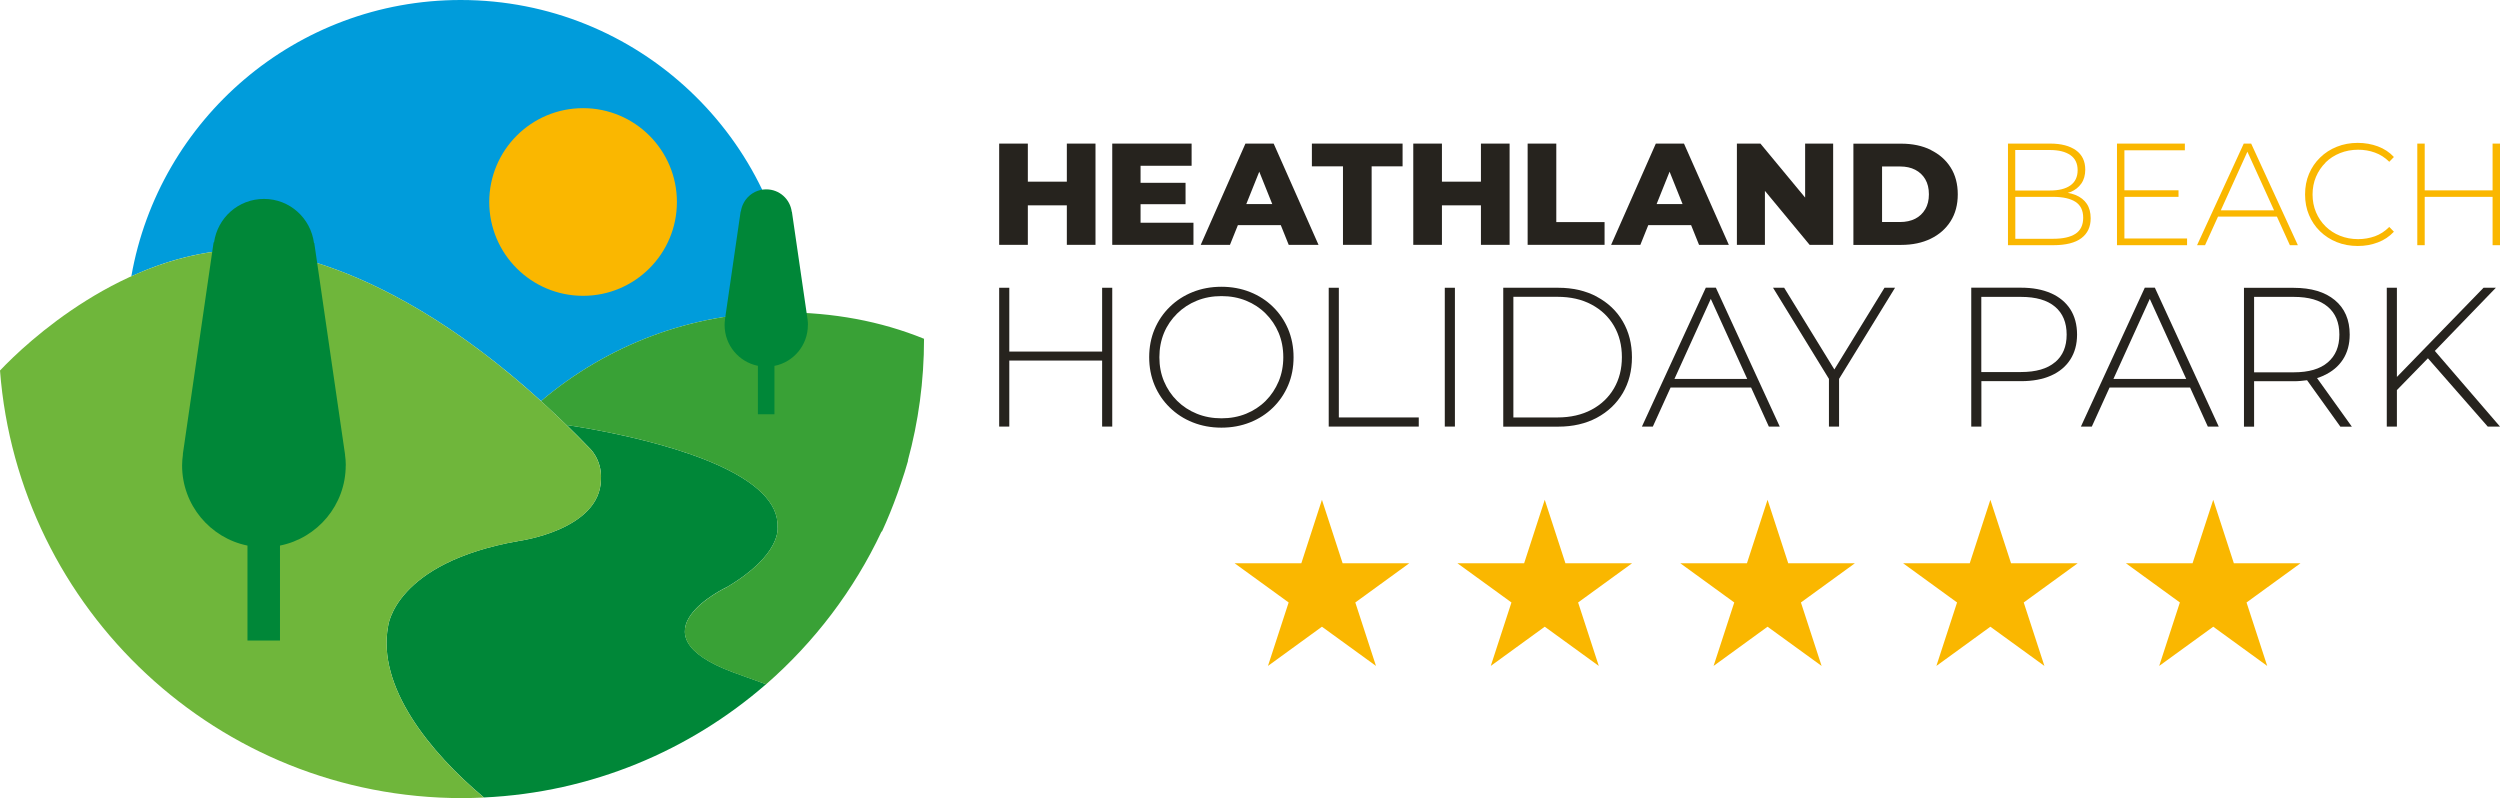 <?xml version="1.0" encoding="UTF-8"?>
<svg id="Laag_1" data-name="Laag 1" xmlns="http://www.w3.org/2000/svg" viewBox="0 0 350.64 111.94">
  <defs>
    <style>
      .cls-1 {
        fill: #26231e;
      }

      .cls-2 {
        fill: #39a136;
      }

      .cls-3 {
        fill: #008738;
      }

      .cls-4, .cls-5 {
        fill: #fab700;
      }

      .cls-5 {
        fill-rule: evenodd;
      }

      .cls-6 {
        fill: #009cdb;
      }

      .cls-7 {
        fill: #6fb63b;
      }
    </style>
  </defs>
  <polyline class="cls-5" points="185.41 70.1 188.31 79 197.66 79 190.09 84.5 192.99 93.4 185.41 87.9 177.84 93.4 180.74 84.5 173.16 79 182.52 79 185.41 70.1"/>
  <polyline class="cls-5" points="216.66 70.1 219.56 79 228.91 79 221.34 84.5 224.24 93.4 216.66 87.9 209.09 93.4 211.99 84.5 204.41 79 213.77 79 216.66 70.1"/>
  <polyline class="cls-5" points="247.91 70.1 250.81 79 260.16 79 252.59 84.5 255.49 93.4 247.91 87.9 240.34 93.4 243.24 84.5 235.67 79 245.02 79 247.91 70.1"/>
  <polyline class="cls-5" points="279.16 70.1 282.06 79 291.41 79 283.84 84.5 286.74 93.4 279.16 87.9 271.59 93.4 274.49 84.5 266.92 79 276.27 79 279.16 70.1"/>
  <polyline class="cls-5" points="310.42 70.1 313.31 79 322.66 79 315.09 84.5 317.99 93.4 310.42 87.9 302.84 93.4 305.74 84.5 298.17 79 307.52 79 310.42 70.1"/>
  <path class="cls-6" d="M75.89,56.25c9.14-7.75,20.97-12.44,33.9-12.44.55,0,1.09.02,1.63.04C109.83,19.37,89.49,0,64.61,0,41.49,0,22.29,16.73,18.42,38.75c4.66-2.12,9.94-3.64,15.57-3.76,0,0,17.55-.85,41.9,21.26"/>
  <path class="cls-4" d="M68.62,28.33c0,7.27,5.89,13.16,13.16,13.16s13.16-5.89,13.16-13.16-5.89-13.16-13.16-13.16-13.16,5.89-13.16,13.16"/>
  <path class="cls-3" d="M101.91,82.37c7.8-4.6,7.15-8.44,7.15-8.44.08-1.77-.75-3.36-2.17-4.77-6.03-6-22.87-8.87-27.43-9.56,1.04,1.01,2.09,2.06,3.14,3.16,0,0,1.86,1.6,1.69,4.51-.14,7.08-11.53,8.6-11.53,8.6-17.49,3.08-18.33,11.99-18.33,11.99-1.56,8.42,5.78,17.57,13.44,23.99,15.12-.7,28.88-6.58,39.58-15.89-1.52-.54-3.05-1.09-4.57-1.65-14.77-5.46-.97-11.95-.97-11.95"/>
  <path class="cls-7" d="M82.6,62.78c-1.06-1.1-2.11-2.15-3.14-3.16-26.19-25.57-45.47-24.63-45.47-24.63-16.72.36-30.28,13.05-33.99,16.98,2.58,33.55,30.6,59.97,64.81,59.97,1.03,0,2.05-.03,3.06-.08-7.66-6.42-14.99-15.57-13.44-23.99,0,0,.84-8.91,18.33-11.99,0,0,11.39-1.52,11.53-8.6.17-2.9-1.69-4.51-1.69-4.51"/>
  <path class="cls-3" d="M48.5,65.28c0-.51-.04-1.01-.11-1.5h.01l-4.32-29.69h-.04c-.46-3.49-3.4-6.19-7.01-6.19s-6.51,2.65-7.01,6.09c-.01,0-.05,0-.06,0l-4.32,29.74h.02c-.07.51-.12,1.03-.12,1.55,0,5.55,3.94,10.18,9.17,11.24v13.32h4.56v-13.32c5.26-1.05,9.22-5.69,9.22-11.25"/>
  <path class="cls-2" d="M129.61,47.52c-6.11-2.49-12.82-3.71-19.83-3.71-12.93,0-24.75,4.69-33.9,12.44,1.17,1.07,2.37,2.19,3.57,3.36,4.56.68,21.4,3.55,27.43,9.56,1.42,1.41,2.25,3,2.17,4.77,0,0,.65,3.83-7.15,8.44,0,0-13.8,6.49.97,11.95,1.52.56,3.05,1.11,4.57,1.65,6.78-5.91,12.33-13.2,16.2-21.43h.06c.8-1.74,1.52-3.52,2.17-5.33.04-.11.08-.23.12-.34.12-.34.24-.68.35-1.02.37-1.08.72-2.17,1.03-3.28-.01,0-.03.01-.04.02,1.48-5.43,2.27-11.13,2.27-17.08"/>
  <path class="cls-3" d="M113.32,45.59c0-.26-.02-.51-.05-.76h0l-2.2-15.12s-.02,0-.02,0c-.23-1.78-1.73-3.15-3.57-3.15s-3.31,1.35-3.57,3.1h-.03l-2.2,15.14h.01c-.04.26-.06.52-.06.79,0,2.82,2,5.18,4.67,5.72v6.79h2.32v-6.78c2.68-.53,4.69-2.89,4.69-5.73"/>
  <path class="cls-4" d="M291.1,27.35c-.33-.14-.7-.23-1.09-.31.13-.04.26-.06.39-.11.64-.26,1.15-.66,1.52-1.19.37-.53.55-1.18.55-1.95,0-1.18-.43-2.08-1.3-2.71-.87-.62-2.07-.94-3.6-.94h-5.94v14.25h6.35c1.76,0,3.08-.33,3.95-.99.87-.66,1.3-1.58,1.3-2.78,0-.81-.18-1.49-.54-2.03-.36-.54-.89-.96-1.58-1.24M287.51,21.04c1.24,0,2.19.24,2.87.71.68.47,1.02,1.18,1.02,2.12s-.34,1.66-1.02,2.14c-.68.48-1.63.71-2.87.71h-4.86v-5.68h4.86ZM291.1,32.79c-.72.47-1.76.7-3.13.7h-5.31v-5.88h5.31c1.37,0,2.42.24,3.13.7.72.47,1.08,1.21,1.08,2.23s-.36,1.78-1.08,2.25Z"/>
  <polyline class="cls-4" points="297.96 27.61 305.55 27.61 305.55 26.69 297.96 26.69 297.96 21.08 306.44 21.08 306.44 20.14 296.92 20.14 296.92 34.39 306.75 34.39 306.75 33.45 297.96 33.45 297.96 27.61"/>
  <path class="cls-4" d="M314.7,20.14l-6.55,14.25h1.12l1.82-4.01h8.26l1.82,4.01h1.12l-6.55-14.25h-1.04M311.48,29.5l3.73-8.22,3.74,8.22h-7.47Z"/>
  <path class="cls-4" d="M326.17,22.79c.58-.57,1.26-1.01,2.04-1.32.78-.31,1.62-.47,2.53-.47.83,0,1.61.13,2.35.4.74.26,1.41.69,2.02,1.29l.65-.67c-.62-.67-1.37-1.16-2.25-1.49-.87-.32-1.81-.49-2.82-.49-1.06,0-2.03.18-2.93.54-.9.36-1.68.86-2.35,1.52-.67.65-1.19,1.41-1.56,2.29-.37.88-.55,1.83-.55,2.88s.18,2,.55,2.88c.37.88.88,1.64,1.55,2.29.67.65,1.45,1.16,2.35,1.52.9.36,1.88.54,2.94.54s1.94-.17,2.82-.5c.88-.33,1.62-.83,2.25-1.5l-.65-.67c-.61.61-1.29,1.05-2.02,1.31-.74.26-1.52.4-2.35.4-.91,0-1.75-.16-2.53-.47s-1.46-.75-2.04-1.32c-.58-.57-1.02-1.23-1.34-1.99s-.48-1.59-.48-2.48.16-1.72.48-2.48c.32-.76.77-1.42,1.34-1.99"/>
  <polyline class="cls-4" points="349.6 20.14 349.6 26.7 340.08 26.7 340.08 20.14 339.04 20.14 339.04 34.39 340.08 34.39 340.08 27.61 349.6 27.61 349.6 34.39 350.64 34.39 350.64 20.14 349.6 20.14"/>
  <polyline class="cls-1" points="144.16 28.8 149.63 28.8 149.63 34.34 153.65 34.34 153.65 20.14 149.63 20.14 149.63 25.48 144.16 25.48 144.16 20.14 140.14 20.14 140.14 34.34 144.16 34.34 144.16 28.8"/>
  <polyline class="cls-1" points="167.39 31.24 159.97 31.24 159.97 28.64 166.28 28.64 166.28 25.64 159.97 25.64 159.97 23.25 167.13 23.25 167.13 20.14 156 20.14 156 34.34 167.39 34.34 167.39 31.24"/>
  <path class="cls-1" d="M174.68,20.14l-6.27,14.2h4.1l1.11-2.76h6.02l1.11,2.76h4.18l-6.29-14.2h-3.95M174.8,28.62l1.82-4.54,1.82,4.54h-3.64Z"/>
  <polyline class="cls-1" points="188.36 34.34 192.38 34.34 192.38 23.33 196.72 23.33 196.72 20.14 184 20.14 184 23.33 188.36 23.33 188.36 34.34"/>
  <polyline class="cls-1" points="211.73 34.34 211.73 20.14 207.71 20.14 207.71 25.48 202.24 25.48 202.24 20.14 198.22 20.14 198.22 34.34 202.24 34.34 202.24 28.8 207.71 28.8 207.71 34.34 211.73 34.34"/>
  <polyline class="cls-1" points="225.05 31.15 218.28 31.15 218.28 20.14 214.26 20.14 214.26 34.34 225.05 34.34 225.05 31.15"/>
  <path class="cls-1" d="M231.17,31.58h6.02l1.11,2.76h4.18l-6.29-14.2h-3.95l-6.27,14.2h4.1l1.11-2.76M232.35,28.62l1.82-4.54,1.82,4.54h-3.64Z"/>
  <polyline class="cls-1" points="247.54 26.77 253.81 34.34 257.11 34.34 257.11 20.14 253.18 20.14 253.18 27.71 246.91 20.14 243.61 20.14 243.61 34.34 247.54 34.34 247.54 26.77"/>
  <path class="cls-1" d="M270.8,21.02c-1.19-.58-2.57-.87-4.14-.87h-6.71v14.2h6.71c1.57,0,2.95-.29,4.14-.87,1.19-.58,2.12-1.4,2.79-2.46.67-1.06,1-2.32,1-3.76s-.33-2.72-1-3.77c-.67-1.06-1.6-1.87-2.79-2.45M270.03,29.34c-.34.59-.81,1.03-1.41,1.34-.6.3-1.31.46-2.12.46h-2.53v-7.79h2.53c.81,0,1.52.15,2.12.46.6.31,1.07.75,1.41,1.33.34.58.51,1.28.51,2.11s-.17,1.51-.51,2.1Z"/>
  <polyline class="cls-1" points="154.58 49.31 141.56 49.31 141.56 40.36 140.14 40.36 140.14 59.83 141.56 59.83 141.56 50.57 154.58 50.57 154.58 59.83 156 59.83 156 40.36 154.58 40.36 154.58 49.31"/>
  <path class="cls-1" d="M178.54,43.03c-.91-.89-1.98-1.58-3.21-2.07-1.23-.49-2.57-.74-4.02-.74s-2.79.25-4.02.74c-1.23.49-2.31,1.19-3.23,2.09-.92.9-1.63,1.95-2.13,3.14-.5,1.2-.75,2.5-.75,3.91s.25,2.71.75,3.91c.5,1.2,1.21,2.24,2.13,3.14.92.9,1.99,1.6,3.23,2.09,1.23.49,2.57.74,4.02.74s2.79-.25,4.02-.74c1.23-.49,2.3-1.18,3.21-2.07s1.62-1.93,2.13-3.13c.51-1.2.76-2.51.76-3.94s-.26-2.74-.76-3.94c-.51-1.2-1.22-2.24-2.13-3.13M179.34,53.49c-.44,1.04-1.04,1.95-1.82,2.73-.78.78-1.7,1.38-2.75,1.81-1.06.43-2.21.64-3.45.64s-2.39-.21-3.45-.64c-1.06-.43-1.98-1.03-2.77-1.81-.79-.78-1.4-1.69-1.84-2.73-.44-1.04-.65-2.17-.65-3.39s.22-2.38.65-3.41c.43-1.03,1.05-1.93,1.84-2.71.79-.78,1.71-1.38,2.77-1.81,1.06-.43,2.21-.64,3.45-.64s2.39.21,3.45.64c1.06.43,1.97,1.03,2.75,1.81.78.78,1.39,1.68,1.82,2.71.43,1.03.65,2.17.65,3.41s-.22,2.36-.65,3.39Z"/>
  <polyline class="cls-1" points="187.78 40.36 186.36 40.36 186.36 59.83 198.99 59.83 198.99 58.55 187.78 58.55 187.78 40.36"/>
  <rect class="cls-1" x="202.64" y="40.36" width="1.42" height="19.47"/>
  <path class="cls-1" d="M223.97,41.61c-1.56-.83-3.37-1.25-5.42-1.25h-7.71v19.48h7.71c2.06,0,3.87-.42,5.42-1.25,1.56-.84,2.77-1.99,3.63-3.45.86-1.46,1.29-3.14,1.29-5.03s-.43-3.57-1.29-5.04c-.86-1.47-2.07-2.61-3.63-3.45M226.37,54.47c-.74,1.27-1.79,2.27-3.14,2.99-1.35.72-2.95,1.09-4.79,1.09h-6.18v-16.92h6.18c1.84,0,3.43.36,4.79,1.09,1.35.72,2.4,1.72,3.14,2.99.74,1.27,1.11,2.73,1.11,4.38s-.37,3.11-1.11,4.38Z"/>
  <path class="cls-1" d="M239.25,40.35l-8.96,19.48h1.53l2.49-5.48h11.29l2.49,5.48h1.53l-8.96-19.48h-1.42M234.85,53.15l5.1-11.23,5.11,11.23h-10.21Z"/>
  <polyline class="cls-1" points="264.31 40.36 257.28 51.82 250.24 40.36 248.68 40.36 256.52 53.14 256.52 59.83 257.94 59.83 257.94 53.14 265.79 40.36 264.31 40.36"/>
  <path class="cls-1" d="M287.66,41.13c-1.17-.52-2.57-.78-4.2-.78h-6.98v19.48h1.42v-6.37h5.57c1.63,0,3.03-.26,4.2-.78,1.17-.52,2.07-1.27,2.7-2.25.63-.98.95-2.15.95-3.51s-.32-2.57-.95-3.55c-.63-.97-1.53-1.72-2.7-2.24M288.23,50.8c-1.08.92-2.67,1.38-4.77,1.38h-5.57v-10.54h5.57c2.1,0,3.68.46,4.77,1.38,1.09.92,1.63,2.22,1.63,3.91s-.54,2.96-1.63,3.88Z"/>
  <path class="cls-1" d="M300.82,40.35l-8.96,19.48h1.53l2.49-5.48h11.29l2.49,5.48h1.53l-8.96-19.48h-1.42M296.42,53.15l5.1-11.23,5.11,11.23h-10.21Z"/>
  <path class="cls-1" d="M325.91,52.67c1.17-.53,2.07-1.28,2.7-2.25.63-.97.95-2.14.95-3.49,0-2.08-.7-3.69-2.09-4.84s-3.31-1.72-5.76-1.72h-6.98v19.47h1.42v-6.37h5.56c.67,0,1.28-.06,1.87-.14l4.67,6.51h1.61l-4.88-6.81c.32-.1.64-.22.93-.35M316.15,52.21v-10.57h5.56c2.1,0,3.69.46,4.77,1.38,1.09.92,1.63,2.22,1.63,3.91s-.54,2.97-1.63,3.9c-1.08.93-2.67,1.39-4.77,1.39h-5.56Z"/>
  <polyline class="cls-1" points="348.92 59.83 350.64 59.83 341.5 49.22 350.06 40.36 348.33 40.36 336.18 52.87 336.18 40.36 334.76 40.36 334.76 59.83 336.18 59.83 336.18 54.71 340.53 50.25 348.92 59.83"/>
</svg>